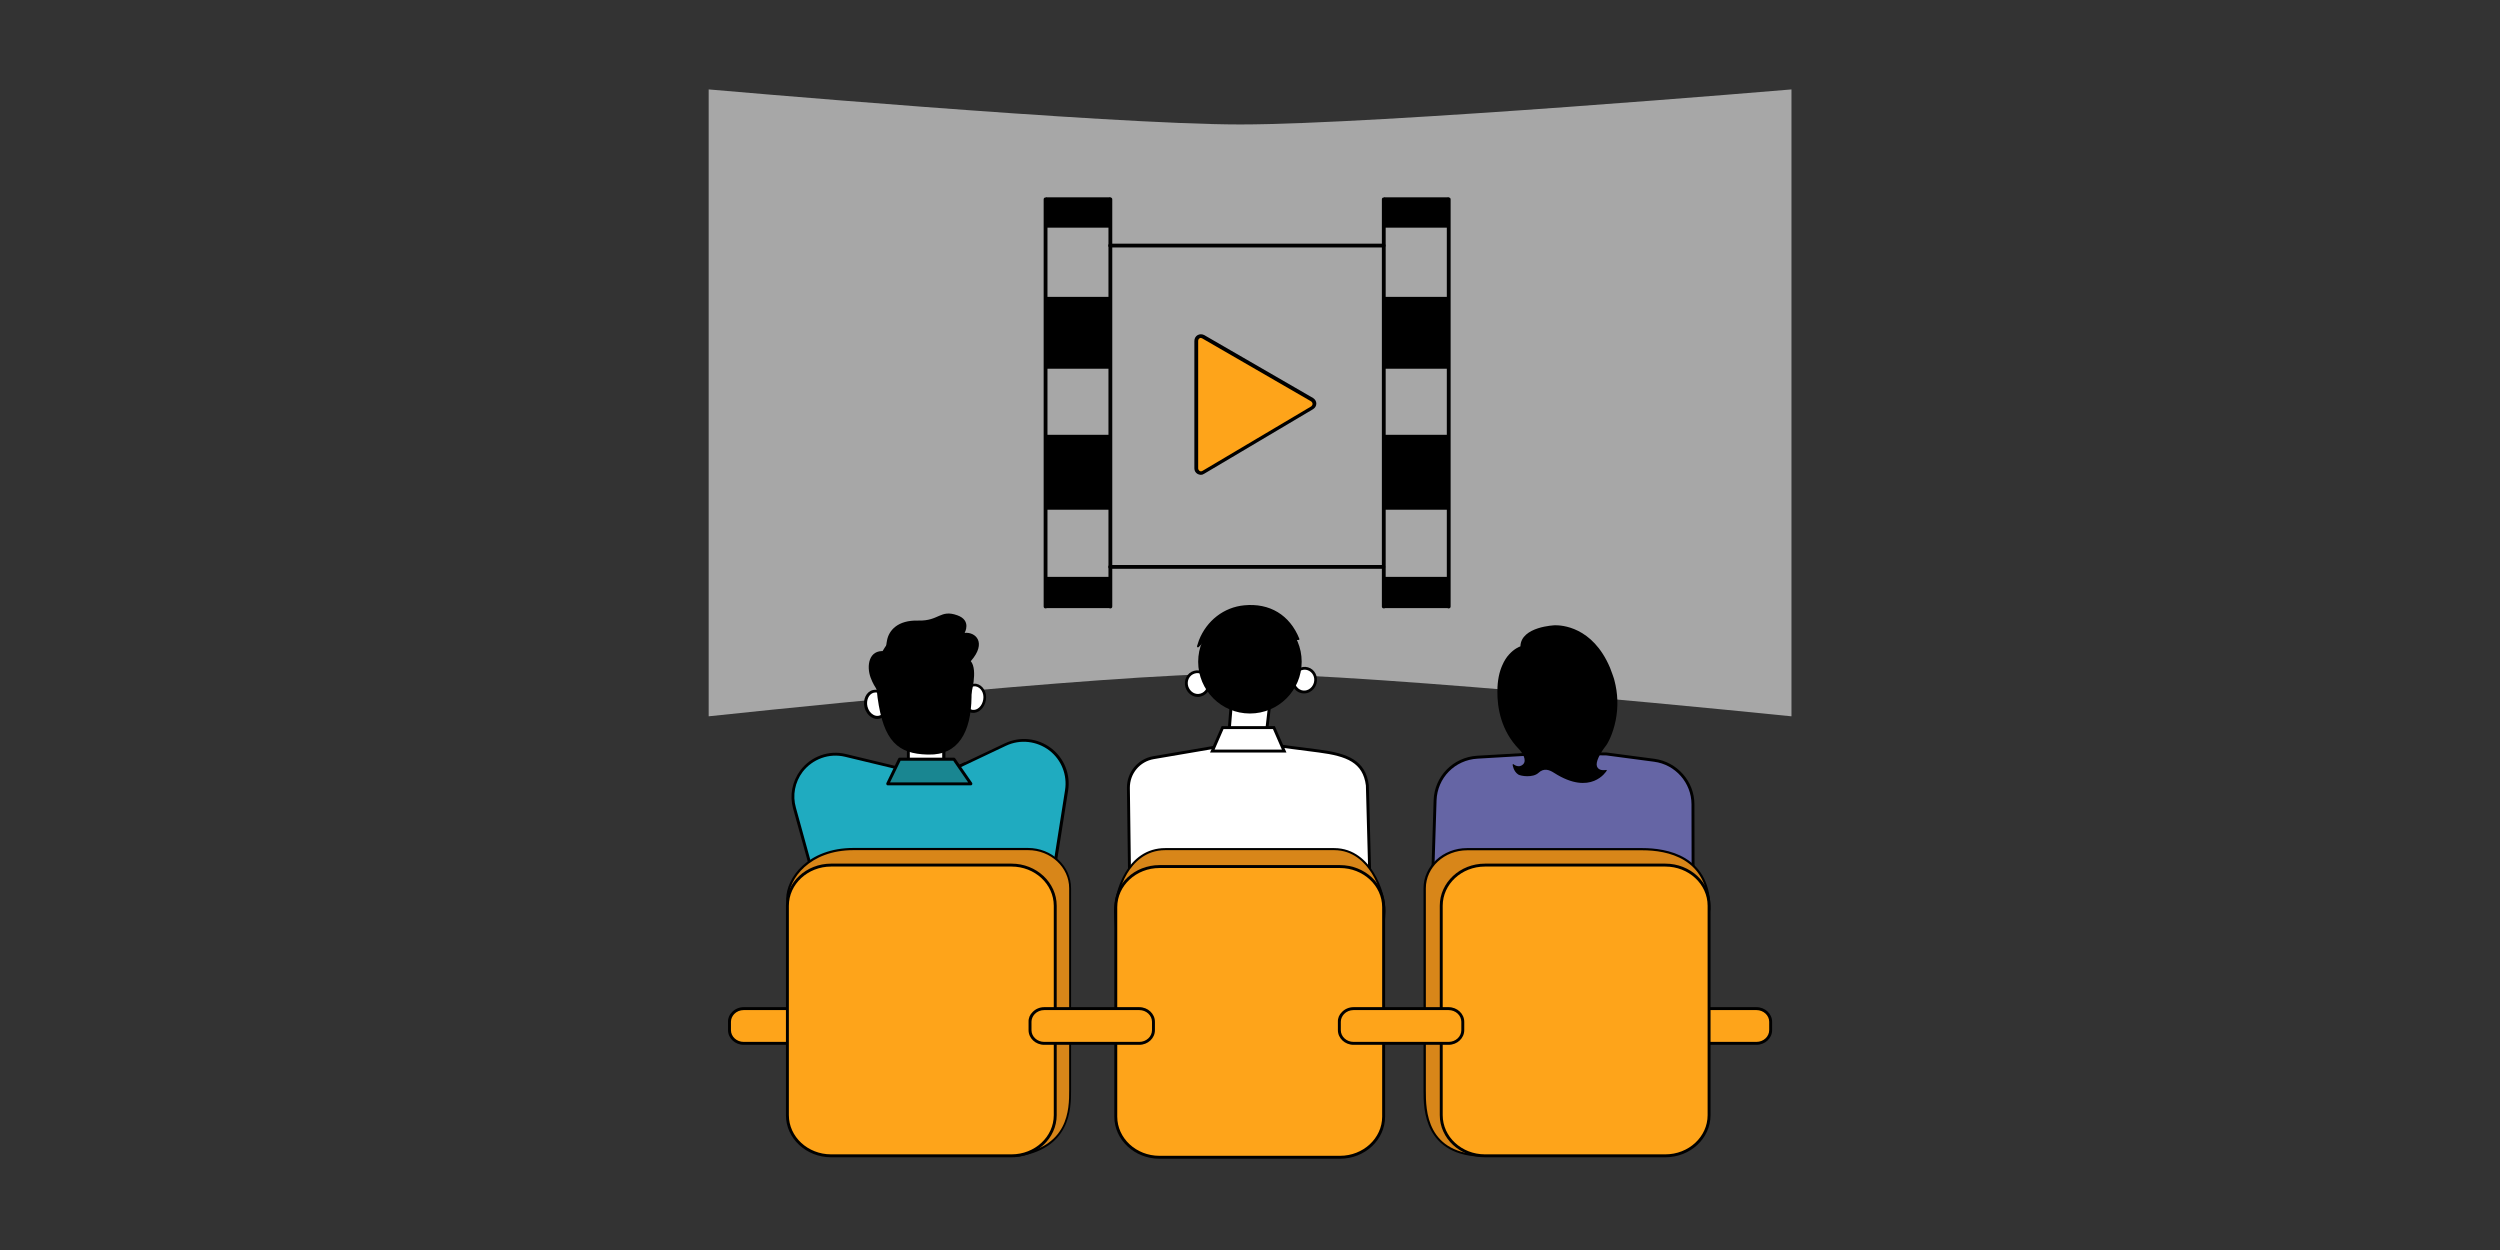 <?xml version="1.0" encoding="utf-8"?>
<!-- Generator: Adobe Illustrator 27.4.0, SVG Export Plug-In . SVG Version: 6.00 Build 0)  -->
<svg version="1.1" id="Ebene_1" xmlns="http://www.w3.org/2000/svg" xmlns:xlink="http://www.w3.org/1999/xlink" x="0px" y="0px"
	 viewBox="0 0 1705.3 852.7" style="enable-background:new 0 0 1705.3 852.7;" xml:space="preserve">
<rect x="0" y="0" width="1705.3" height="852.7" fill="#333333" stroke="none"/>
<style type="text/css">
	.st0{opacity:0.57;enable-background:new    ;}
	.st1{fill:#FFFFFF;}
	.st2{fill:#FEA41A;}
	.st3{fill:#6565A5;}
	.st4{fill:#1FABC0;}
	.st5{fill:#198691;}
	.st6{fill:#D88619;}
</style>
<g>
	<g class="st0">
		<path class="st1" d="M1221.9,488.6c0,0-283.3-29.1-377.7-29.1c-90.2,0-360.8,29.1-360.8,29.1V61c0,0,271.9,23.9,362.6,23.9
			c94,0,376-23.9,376-23.9v427.6H1221.9z"/>
	</g>
	<g>
		<g>
			<path d="M713.2,415c-0.8,0-1.3-0.5-1.3-1.3V136c0-0.8,0.5-1.3,1.3-1.3s1.3,0.5,1.3,1.3v277.7C714.5,414.5,713.9,415,713.2,415z"
				/>
		</g>
		<g>
			<path d="M757.4,415c-0.8,0-1.3-0.5-1.3-1.3V136c0-0.8,0.5-1.3,1.3-1.3s1.3,0.5,1.3,1.3v277.7C758.7,414.5,758.2,415,757.4,415z"
				/>
		</g>
		<g>
			<path d="M756.9,155.3H714c-0.8,0-1.3-0.5-1.3-1.3s0.5-1.3,1.3-1.3h42.9c0.8,0,1.3,0.5,1.3,1.3S757.7,155.3,756.9,155.3z"/>
		</g>
		<g>
			<path d="M756.9,205.1H714c-0.8,0-1.3-0.5-1.3-1.3s0.5-1.3,1.3-1.3h42.9c0.8,0,1.3,0.5,1.3,1.3S757.7,205.1,756.9,205.1z"/>
		</g>
		<g>
			<path d="M756.9,251.5H714c-0.8,0-1.3-0.5-1.3-1.3s0.5-1.3,1.3-1.3h42.9c0.8,0,1.3,0.5,1.3,1.3S757.7,251.5,756.9,251.5z"/>
		</g>
		<g>
			<path d="M756.9,299.2H714c-0.8,0-1.3-0.5-1.3-1.3s0.5-1.3,1.3-1.3h42.9c0.8,0,1.3,0.5,1.3,1.3S757.7,299.2,756.9,299.2z"/>
		</g>
		<g>
			<path d="M756.9,347.7H714c-0.8,0-1.3-0.5-1.3-1.3s0.5-1.3,1.3-1.3h42.9c0.8,0,1.3,0.5,1.3,1.3S757.7,347.7,756.9,347.7z"/>
		</g>
		<g>
			<path d="M756.9,396.1H714c-0.8,0-1.3-0.5-1.3-1.3s0.5-1.3,1.3-1.3h42.9c0.8,0,1.3,0.5,1.3,1.3S757.7,396.1,756.9,396.1z"/>
		</g>
		<g>
			<path d="M943.9,415c-0.8,0-1.3-0.5-1.3-1.3V136c0-0.8,0.5-1.3,1.3-1.3s1.3,0.5,1.3,1.3v277.7C945.2,414.5,944.7,415,943.9,415z"
				/>
		</g>
		<g>
			<path d="M988.2,415c-0.8,0-1.3-0.5-1.3-1.3V136c0-0.8,0.5-1.3,1.3-1.3s1.3,0.5,1.3,1.3v277.7C989.5,414.5,989,415,988.2,415z"/>
		</g>
		<g>
			<path d="M987.7,155.3h-43.6c-0.8,0-1.3-0.5-1.3-1.3s0.5-1.3,1.3-1.3h43.6c0.8,0,1.3,0.5,1.3,1.3
				C989,154.8,988.5,155.3,987.7,155.3z"/>
		</g>
		<g>
			<path d="M987.7,205.1h-43.6c-0.8,0-1.3-0.5-1.3-1.3s0.5-1.3,1.3-1.3h43.6c0.8,0,1.3,0.5,1.3,1.3S988.5,205.1,987.7,205.1z"/>
		</g>
		<g>
			<path d="M987.7,251.5h-43.6c-0.8,0-1.3-0.5-1.3-1.3s0.5-1.3,1.3-1.3h43.6c0.8,0,1.3,0.5,1.3,1.3S988.5,251.5,987.7,251.5z"/>
		</g>
		<g>
			<path d="M987.7,299.2h-43.6c-0.8,0-1.3-0.5-1.3-1.3s0.5-1.3,1.3-1.3h43.6c0.8,0,1.3,0.5,1.3,1.3S988.5,299.2,987.7,299.2z"/>
		</g>
		<g>
			<path d="M987.7,347.7h-43.6c-0.8,0-1.3-0.5-1.3-1.3s0.5-1.3,1.3-1.3h43.6c0.8,0,1.3,0.5,1.3,1.3
				C989,347.2,988.5,347.7,987.7,347.7z"/>
		</g>
		<g>
			<path d="M987.7,396.1h-43.6c-0.8,0-1.3-0.5-1.3-1.3s0.5-1.3,1.3-1.3h43.6c0.8,0,1.3,0.5,1.3,1.3S988.5,396.1,987.7,396.1z"/>
		</g>
		<g>
			<path d="M943.8,168.8H757.3c-0.8,0-1.3-0.5-1.3-1.3s0.5-1.3,1.3-1.3h186.5c0.8,0,1.3,0.5,1.3,1.3
				C945.1,168.2,944.6,168.8,943.8,168.8z"/>
		</g>
		<g>
			<path d="M943.6,388H757.3c-0.8,0-1.3-0.5-1.3-1.3s0.5-1.3,1.3-1.3h186.3c0.8,0,1.3,0.5,1.3,1.3S944.3,388,943.6,388z"/>
		</g>
		<g>
			<path class="st2" d="M815.9,232.6v86.9c0,2.4,2.7,4,4.9,2.7l74.2-44c2-1.3,2-4.2,0-5.5l-74.2-42.9
				C818.5,228.5,815.9,230,815.9,232.6z"/>
			<path d="M819.1,323.9c-0.8,0-1.5-0.3-2.2-0.6c-1.4-0.8-2.2-2.2-2.2-3.8v-86.9c0-1.7,0.8-3.2,2.2-4c1.4-0.8,3.1-0.8,4.6,0
				l74.2,42.9c1.4,0.9,2.2,2.3,2.2,3.8s-0.8,2.9-2.2,3.8l-74.2,44C820.6,323.7,819.9,323.9,819.1,323.9z M819.1,230.5
				c-0.4,0-0.6,0.1-0.9,0.3c-0.6,0.4-0.9,1-0.9,1.8v86.9c0,0.6,0.4,1.3,0.9,1.7c0.6,0.4,1.4,0.4,2,0l74.2-44c0.5-0.4,0.9-1,0.9-1.7
				s-0.4-1.3-0.9-1.7l-74.2-42.9C819.7,230.7,819.3,230.5,819.1,230.5z"/>
		</g>
		<g>
			<rect x="713.4" y="203.9" width="44.1" height="46.3"/>
		</g>
		<g>
			<rect x="713.4" y="134.6" width="44.1" height="19.4"/>
		</g>
		<g>
			<rect x="944.1" y="134.6" width="44.1" height="19.4"/>
		</g>
		<g>
			<rect x="713.4" y="395.4" width="44.1" height="19.4"/>
		</g>
		<g>
			<rect x="944.1" y="395.4" width="44.1" height="19.4"/>
		</g>
		<g>
			<rect x="713.4" y="298.3" width="44.1" height="48.4"/>
		</g>
		<g>
			<rect x="944.3" y="203.9" width="44.1" height="46.3"/>
		</g>
		<g>
			<rect x="944.3" y="298.3" width="44.1" height="48.4"/>
		</g>
	</g>
</g>
<g>
	<g>
		<g>
			<path class="st3" d="M1055.5,513.7l40.3,0.6l32.6,4.3c15.1,2,26.4,14.8,26.4,30l0.2,107l-57.5,67.3l-82.7-2.8l-39.4-62.9
				l3.5-111.2c0.5-15.8,13-28.6,28.8-29.5L1055.5,513.7L1055.5,513.7z"/>
			<path d="M1097.9,723.9h-0.5l-83.2-2.8l-39.8-63.6v-0.3l3.5-111.2c0.5-16.4,13.3-29.5,29.7-30.5l47.9-2.8l40.4,0.6l32.6,4.3
				c15.5,2.1,27.3,15.4,27.3,31L1156,656L1097.9,723.9z M1015.4,719.1l81.7,2.8l56.9-66.7l-0.2-106.6c0-14.6-11-27.1-25.5-29
				l-32.5-4.3l-40.2-0.6l-47.8,2.8c-15.4,0.9-27.4,13.1-27.9,28.5l-3.5,110.9L1015.4,719.1z"/>
		</g>
	</g>
	<g>
		<g>
			<path class="st1" d="M645.3,527.1l-1.5-0.1v-28.5h-24.2v27.3L612,524c3.5,7.5,11.4,20.2,24.6,19.3c16.2-1.1,19.7-17.4,20.3-21.7
				L645.3,527.1L645.3,527.1z"/>
			<path d="M635.3,544.4c-12.9,0-20.7-12.4-24.2-20l-0.9-2l8.4,2v-27h26.3V526h0.2l13.1-6.2l-0.3,1.9c-0.5,3.6-3.9,21.4-21.3,22.6
				C636.2,544.4,635.7,544.4,635.3,544.4z M613.9,525.5c3.8,7.4,11.1,17.5,22.6,16.7c13.7-0.9,17.8-13.4,19-18.8l-10,4.7l-2.8-0.2
				v-28.4h-22.1v27.6L613.9,525.5z"/>
		</g>
		<g>
			<g>
				<path class="st4" d="M645.3,527.1l40.5-19.2c10.1-4.8,21.9-3.4,30.7,3.4l0,0c8.5,6.6,12.7,17.2,11,27.8L706,675.4v33.2H570.8
					l-3.8-66.5l-25.1-90.8c-2.4-8.7-0.6-18,4.8-25.3l0,0c7-9.2,18.7-13.4,29.9-10.7l44.9,10.8L645.3,527.1L645.3,527.1z"/>
			</g>
			<g>
				<path d="M707,709.6H569.9l-3.8-67.3L541,551.6c-2.5-9-0.7-18.5,5-26.2c7.2-9.5,19.4-13.9,30.9-11.1l44.8,10.8l23.5,1l40.3-19.1
					c10.4-4.9,22.5-3.6,31.7,3.5c8.8,6.8,13.1,17.8,11.4,28.7l-21.5,136.2L707,709.6L707,709.6z M571.7,707.6H705v-32.4l21.5-136.3
					c1.6-10.2-2.4-20.5-10.6-26.9c-8.6-6.6-20-7.9-29.7-3.3L645.5,528l-24.2-1l-44.9-10.8c-10.8-2.6-22.1,1.5-28.9,10.3
					c-5.3,7.1-7,16-4.6,24.4l25.1,90.9v0.1L571.7,707.6z"/>
			</g>
		</g>
		<g>
			<path d="M707.9,662.5c-0.6-0.1-1.1,0.3-1.2,0.9c-2.8,23.1-23.1,24.9-23.9,25l-72.7,1.4v-41.5l67.3,4.3l9.3-59.1
				c-0.7,0.1-1.4,0.1-2.2,0.1l-8.9,56.8l-67.7-4.3V692l75-1.5c0.3,0,22.9-1.9,25.9-26.8C708.9,663.1,708.5,662.6,707.9,662.5z"/>
		</g>
		<g>
			<polygon class="st5" points="613.6,517.9 650.7,517.9 662.3,534.7 605.5,534.7 			"/>
			<path d="M662.3,535.7h-56.8c-0.3,0-0.7-0.2-0.8-0.5c-0.2-0.3-0.2-0.7-0.1-1l8.1-16.8c0.2-0.3,0.5-0.6,0.9-0.6h37.1
				c0.3,0,0.6,0.2,0.8,0.4l11.6,16.8c0.2,0.3,0.2,0.7,0.1,1C663,535.5,662.7,535.7,662.3,535.7z M607.1,533.7h53.3l-10.2-14.8h-35.9
				L607.1,533.7z"/>
		</g>
		<g>
			<g>
				<path class="st1" d="M665.7,467.4c-2.5-0.4-5,0.9-6.7,3.2c-3.7-13.9-15.5-23.8-29.2-23.1c-13.8,0.6-25,11.8-27.7,26.1
					c-1.8-1.8-4.1-2.6-6.4-2c-3.9,1-6.2,5.8-5,10.6c1.2,4.8,5.2,8,9.1,7c1-0.2,1.8-0.7,2.6-1.4c3.2,14.6,15.4,25.2,29.6,24.5
					c14.5-0.7,26.2-12.9,28-28.4c0.9,0.7,1.9,1.2,3,1.4c4,0.6,7.8-2.9,8.6-7.9C672.4,472.4,669.6,468.1,665.7,467.4L665.7,467.4z"/>
				<path d="M630.7,513.3c-13.4,0-25.2-9.8-28.9-23.8c-0.6,0.3-1.2,0.6-1.8,0.7c-1.8,0.5-3.7,0.2-5.5-0.9c-2.3-1.4-4.1-3.9-4.8-6.8
					c-1.3-5.4,1.2-10.7,5.7-11.8c2-0.5,4.2-0.1,6,1.1c3.4-14.4,14.8-24.7,28.3-25.3c13.3-0.7,25.3,8.3,29.7,22.1
					c1.9-1.7,4.1-2.5,6.4-2.2l0,0c4.6,0.8,7.6,5.8,6.7,11.1c-0.9,5.6-5.2,9.4-9.7,8.7c-0.7-0.1-1.4-0.4-2.1-0.7
					c-2.5,15.5-14.3,27-28.7,27.7C631.6,513.3,631.1,513.3,630.7,513.3z M602.4,486.8c0.1,0,0.2,0,0.3,0c0.3,0.1,0.6,0.4,0.7,0.7
					c3.2,14.4,15.2,24.4,28.6,23.7c13.9-0.7,25.3-12.2,27.1-27.5c0-0.4,0.3-0.7,0.6-0.8c0.3-0.1,0.7-0.1,1,0.1
					c0.8,0.6,1.7,1,2.6,1.2c3.4,0.5,6.7-2.6,7.4-7.1c0.7-4.3-1.6-8.2-5.1-8.9c-2-0.3-4.2,0.7-5.7,2.8c-0.2,0.3-0.6,0.5-1,0.4
					c-0.4-0.1-0.7-0.4-0.8-0.7c-3.7-13.8-15.3-23-28.2-22.4c-13.1,0.6-24.1,11-26.8,25.3c-0.1,0.4-0.3,0.7-0.7,0.8
					c-0.4,0.1-0.7,0-1-0.2c-1.6-1.6-3.5-2.2-5.4-1.7c-3.4,0.9-5.3,5.2-4.3,9.4c0.6,2.5,2,4.5,3.9,5.6c1.3,0.8,2.7,1,4,0.7
					c0.8-0.2,1.4-0.5,2.2-1.2C601.9,486.9,602.2,486.8,602.4,486.8z"/>
			</g>
			<g>
				<path d="M601.7,478.9c-2-8.1-4.8-8.6-7.8-16.6s-1.3-19.3,9.5-18.1c1.5,0.2,0.4-1.1,1.7-7.6s7.1-13.7,21.3-13.3
					c14.2,0.4,14.9-7.8,26.6-3.6c9.9,3.5,5,12,5,12c7.3-0.8,15.4,6.5,4.2,19.3c5.1,6.1,0,23.4,0,23.4l-1.4,0.7c0,0,0.4-7.6-2.6-16.6
					c-3.1-9-14-12.1-20.9-9.4c-6.9,2.7-15.8,0.6-23.2-0.4c-7.4-1-10.6,8.9-9.5,12.9c1.1,4,0.2,9.6-1.4,13.8
					C601.7,479.4,601.9,479.8,601.7,478.9L601.7,478.9z"/>
			</g>
			<g>
				<path d="M632.7,514.7c-20.2-0.5-30-9-34.1-38.9c-0.5-4-0.9-7.7-0.9-11.2l0,0c0-22.5,11.1-34,29.9-35.8
					c29.8-2.8,34.5,16,35.1,36.3c0.1,3.5,0.1,7,0,10.4c-0.3,23.9-9.1,39.7-29.3,39.2H632.7z"/>
			</g>
		</g>
	</g>
	<g>
		<g>
			<g>
				<path class="st1" d="M839.1,507.9l-52.2,8.9c-10,1.7-17.3,10.5-17.2,20.7l1.5,114.5c0.2,11.3,8.4,20.7,19.4,22.6l114.1,19
					l3.7-19.1l0,0l1-64.5l-1.4,81.1l28.9,1.6l-4.2-157c-2-15.6-12.3-20.7-33-23.4l-29.4-3.8L839.1,507.9z"/>
				<path d="M905.5,694.7l-115.1-19.2c-11.5-2-20-11.9-20.2-23.6l-1.5-114.4c-0.1-10.8,7.5-19.9,18-21.7l52.3-8.9l31.4,0.6l29.4,3.8
					c19.8,2.6,31.7,7.4,33.9,24.3v0.1l4.2,158.1l-30.9-1.7l0.1-5.5L905.5,694.7z M839.2,508.9l-52.1,8.9
					c-9.6,1.6-16.5,9.9-16.4,19.7l1.5,114.5c0.2,10.7,8,19.8,18.6,21.6l113.1,18.8l3.4-17.4l1.1-65.1h2l-1,64.7l-0.1,0.6l-0.3,14.9
					l26.9,1.5l-4.2-155.8c-2-15.6-12.9-20-32.1-22.5l-29.3-3.8L839.2,508.9z"/>
			</g>
		</g>
		<g>
			<g>
				<path class="st1" d="M809.5,468.4c-1.2-4.3,1-8.7,5.1-9.9c4.1-1.2,8.4,1.4,9.6,5.7s-1,8.7-5.1,9.9
					C815,475.3,810.8,472.7,809.5,468.4z"/>
				<path d="M817.1,475.4c-3.8,0-7.3-2.6-8.5-6.7l0,0c-1.4-4.9,1.2-9.8,5.8-11.1c2.1-0.6,4.4-0.4,6.4,0.7c2.1,1.2,3.7,3.2,4.4,5.6
					c1.4,4.9-1.2,9.8-5.8,11.1C818.6,475.3,817.8,475.4,817.1,475.4z M810.5,468.1c1.2,3.8,4.8,6.1,8.4,5c3.5-1,5.5-4.8,4.4-8.7
					c-0.5-1.9-1.8-3.5-3.4-4.4c-1.5-0.9-3.3-1.1-4.9-0.6C811.3,460.5,809.4,464.3,810.5,468.1z"/>
			</g>
			<g>
				<path class="st1" d="M897.1,466c1.2-4.3-1-8.7-5.1-9.9c-4-1.2-8.3,1.4-9.6,5.7c-1.2,4.3,1,8.7,5.1,9.9
					C891.5,472.9,895.8,470.4,897.1,466z"/>
				<path d="M889.5,473c-0.8,0-1.6-0.1-2.3-0.3c-4.6-1.3-7.1-6.2-5.8-11.1c1.5-4.9,6.3-7.7,10.8-6.4c4.6,1.3,7.1,6.2,5.8,11.1l0,0
					c-0.7,2.5-2.3,4.5-4.5,5.7C892.3,472.7,890.9,473,889.5,473z M890,456.8c-2.9,0-5.7,2.1-6.6,5.3c-1.1,3.8,0.9,7.6,4.4,8.7
					c1.6,0.5,3.3,0.3,4.8-0.5c1.7-0.9,3-2.5,3.6-4.5c1.1-3.8-0.9-7.6-4.4-8.7C891.1,456.9,890.6,456.8,890,456.8z"/>
			</g>
			<g>
				<polygon class="st1" points="840,478.3 837.8,506 863,507.3 866.5,476.7 				"/>
				<path d="M863,508.3L863,508.3l-25.3-1.3c-0.3,0-0.5-0.1-0.7-0.3s-0.3-0.5-0.2-0.7l2.2-27.7c0-0.5,0.4-0.9,0.9-0.9l26.5-1.6
					c0.3,0,0.6,0.1,0.8,0.3c0.2,0.2,0.3,0.5,0.3,0.8l-3.5,30.6C863.9,507.9,863.5,508.3,863,508.3z M838.9,505.1l23.2,1.2l3.3-28.5
					l-24.4,1.5L838.9,505.1z"/>
			</g>
			<g>
				<ellipse cx="852.6" cy="451.4" rx="35.3" ry="35.3"/>
			</g>
			<g>
				<path d="M818.4,437c5-12.7,16.4-22.2,30.4-23.5c15.7-1.5,30,5.1,37,22.4c0,0-4.2,1-11.2-3.8c-2.5-1.7-7.3-8.2-7.3-8.2l-0.1,4.7
					l-22.3-6l-14.7,11.1l0.2-9.5c0,0-7.8,11.6-13.3,16.8L818.4,437L818.4,437z"/>
				<path d="M817.1,441.6c-0.1,0-0.2,0-0.3-0.1c-0.2-0.1-0.3-0.4-0.3-0.7l1.3-4l0,0c5.3-13.5,17.1-22.6,30.9-23.9
					c17.4-1.7,31.1,6.6,37.6,22.8c0.1,0.2,0.1,0.3,0,0.5c-0.1,0.2-0.2,0.3-0.4,0.3c-0.2,0-4.5,1-11.7-3.9c-1.8-1.3-4.8-4.9-6.4-7
					l-0.1,3c0,0.2-0.1,0.4-0.2,0.5c-0.2,0.1-0.3,0.1-0.5,0.1l-22-5.9l-14.5,10.9c-0.2,0.1-0.4,0.2-0.6,0.1s-0.3-0.3-0.3-0.6l0.2-7.5
					c-2.4,3.4-7.9,11.2-12.2,15.2C817.4,441.5,817.3,441.6,817.1,441.6z M819,437.2l-0.5,1.5c5.2-5.6,11.4-14.8,11.4-14.9
					c0.1-0.2,0.4-0.3,0.7-0.2c0.3,0.1,0.4,0.3,0.4,0.6l-0.2,8.3l13.7-10.3c0.1-0.1,0.3-0.2,0.5-0.1l21.6,5.8l0.1-3.9
					c0-0.3,0.2-0.5,0.4-0.6c0.2-0.1,0.5,0,0.7,0.2c0,0.1,4.8,6.4,7.2,8.1c5,3.5,8.6,3.8,10,3.8c-6.5-15.3-19.3-22.9-36.1-21.3
					C835.6,415.3,824.1,424.2,819,437.2z"/>
			</g>
			<g>
				<polygon class="st1" points="834,496.3 869,496.3 876,512.3 827,512.3 				"/>
				<path d="M877.5,513.3h-52.1l7.9-18h36.3L877.5,513.3z M828.5,511.3h45.9l-6.1-14h-33.7L828.5,511.3z"/>
			</g>
		</g>
	</g>
	<path class="st2" d="M507.3,688h64.8c5.4,0,9.7,4.1,9.7,9v5.7c0,5-4.4,9-9.7,9h-64.8c-5.4,0-9.7-4.1-9.7-9V697
		C497.5,692.1,501.9,688,507.3,688z"/>
	<path d="M572.1,712.7h-64.8c-5.9,0-10.7-4.5-10.7-10V697c-0.1-2.5,0.9-4.9,2.8-6.7c2-2.1,4.9-3.3,7.9-3.3h64.8
		c5.9,0,10.7,4.5,10.7,10v5.7C582.8,708.2,578,712.7,572.1,712.7z M507.3,689c-2.5,0-4.9,1-6.5,2.7c-1.4,1.5-2.2,3.4-2.2,5.3v5.7
		c0,4.4,3.9,8,8.7,8h64.8c4.8,0,8.7-3.6,8.7-8V697c0-4.4-3.9-8-8.7-8H507.3z"/>
	<path class="st2" d="M1133.3,688h64.8c5.4,0,9.7,4.1,9.7,9v5.7c0,5-4.4,9-9.7,9h-64.8c-5.4,0-9.7-4.1-9.7-9V697
		C1123.5,692.1,1127.9,688,1133.3,688z"/>
	<path d="M1198.1,712.7h-64.8c-5.9,0-10.7-4.5-10.7-10V697c-0.1-2.5,0.9-4.9,2.8-6.7c2-2.1,4.9-3.3,7.9-3.3h64.8
		c5.9,0,10.7,4.5,10.7,10v5.7C1208.8,708.2,1204,712.7,1198.1,712.7z M1133.3,689c-2.5,0-4.9,1-6.5,2.7c-1.4,1.5-2.2,3.4-2.2,5.3
		v5.7c0,4.4,3.9,8,8.7,8h64.8c4.8,0,8.7-3.6,8.7-8V697c0-4.4-3.9-8-8.7-8H1133.3z"/>
	<g>
		<path class="st6" d="M794.9,579.2H910c24,0,34.4,28.5,34.4,42.3l-6.5,111.6c0,13.8-12.4,25-27.9,25H794.9
			c-15.4,0-27.9-11.2-27.9-25l-6.4-111C760.6,608.3,769.4,579.2,794.9,579.2z"/>
		<path d="M910,758.9H794.9c-15.8,0-28.6-11.6-28.6-25.7l-6.4-111c0-13.7,8.8-43.7,35-43.7H910c13.7,0,22.1,8.9,26.8,16.3
			c6.1,9.7,8.3,20.5,8.3,26.7l-6.5,111.7C938.6,747.3,925.8,758.9,910,758.9z M794.9,579.9c-13.6,0-21.7,8.7-26,15.9
			c-5.5,9.2-7.5,19.9-7.5,26.2l6.4,111c0,13.4,12.2,24.3,27.1,24.3H910c15,0,27.1-10.9,27.1-24.2l6.5-111.7c0-6.5-2.5-17.1-8-25.9
			c-4.5-7.1-12.6-15.6-25.6-15.6H794.9z"/>
	</g>
	<path class="st2" d="M790.9,591.1H914c16.5,0,29.8,12.4,29.8,27.7v142.9c0,15.3-13.3,27.7-29.8,27.7H790.9
		c-16.5,0-29.8-12.4-29.8-27.7V618.8C761.1,603.5,774.4,591.1,790.9,591.1z"/>
	<path d="M914,790.4H790.9c-17,0-30.8-12.9-30.8-28.7V618.8c0-15.8,13.8-28.7,30.8-28.7H914c17,0,30.8,12.9,30.8,28.7v142.9
		C944.8,777.5,931,790.4,914,790.4z M790.9,592.1c-15.9,0-28.8,12-28.8,26.7v142.9c0,14.7,12.9,26.7,28.8,26.7H914
		c15.9,0,28.8-12,28.8-26.7V618.8c0-14.7-12.9-26.7-28.8-26.7H790.9z"/>
	<g>
		<path class="st6" d="M1000.8,579.2h119.6c16,0,45.6,4.7,45.6,40.7l-16.7,123.9c0,14.8-12.9,26.7-28.9,26.7l-107.5,17.8
			c-39.9,0-41.1-29.8-41.1-44.6V605.9C971.8,591.2,984.7,579.2,1000.8,579.2z"/>
		<path d="M1012.9,789.1L1012.9,789.1c-41.9,0-41.9-32.9-41.9-45.3V605.9c0-15.1,13.3-27.4,29.7-27.4h119.6c8.1,0,19.7,1.2,29.2,6.9
			c11.4,6.9,17.2,18.5,17.2,34.5v0.1L1150,743.9c0,15.1-13.3,27.4-29.6,27.4L1012.9,789.1z M1000.8,580c-15.5,0-28.2,11.6-28.2,25.9
			v138c0,13.1,0,43.8,40.3,43.8l107.5-17.8h0.1c15.5,0,28.2-11.7,28.2-26v-0.1l16.5-123.9c0-34.7-28.1-39.9-44.9-39.9H1000.8z"/>
	</g>
	<path class="st2" d="M1012.9,590.1H1136c16.5,0,29.8,12.4,29.8,27.7v142.9c0,15.3-13.3,27.7-29.8,27.7h-123.1
		c-16.5,0-29.8-12.4-29.8-27.7V617.8C983.1,602.6,996.4,590.1,1012.9,590.1z"/>
	<path d="M1136,789.4h-123.1c-17,0-30.8-12.9-30.8-28.7V617.8c0-15.8,13.8-28.7,30.8-28.7H1136c17,0,30.8,12.9,30.8,28.7v142.9
		C1166.8,776.5,1153,789.4,1136,789.4z M1012.9,591.1c-15.9,0-28.8,12-28.8,26.7v142.9c0,14.7,12.9,26.7,28.8,26.7H1136
		c15.9,0,28.8-12,28.8-26.7V617.8c0-14.7-12.9-26.7-28.8-26.7H1012.9z"/>
	<g>
		<path class="st6" d="M691.8,788.5l-109.6-18.1c-15.9,0-28.8-12-28.8-26.7L537.1,613c0-14.8,15.6-33.9,45.2-33.9h118.9
			c15.9,0,28.8,12,28.8,26.7v137.9C730,758.6,728.5,784.1,691.8,788.5z"/>
		<path d="M691.8,789.3l-109.6-18.1c-16.3,0-29.5-12.3-29.5-27.5l-16.4-130.6c0-14.1,14.6-34.7,45.9-34.7h118.9
			c16.3,0,29.5,12.3,29.5,27.5v137.9C730.6,756,730.6,784.6,691.8,789.3L691.8,789.3z M582.3,579.9c-30.3,0-44.4,19.8-44.4,33.1
			l16.4,130.6c0,14.4,12.6,26.1,28,26.1h0.1l109.5,18c37.4-4.6,37.4-31.2,37.4-44V605.9c0-14.3-12.6-26-28-26H582.3z"/>
	</g>
	<path class="st2" d="M690,788.4H566.9c-16.5,0-29.8-12.4-29.8-27.7V617.8c0-15.3,13.3-27.7,29.8-27.7H690
		c16.5,0,29.8,12.4,29.8,27.7v142.9C719.8,776.1,706.5,788.4,690,788.4z"/>
	<path d="M690,789.4H566.9c-17,0-30.8-12.9-30.8-28.7V617.8c0-15.8,13.8-28.7,30.8-28.7H690c17,0,30.8,12.9,30.8,28.7v142.9
		C720.8,776.5,707,789.4,690,789.4z M566.9,591.1c-15.9,0-28.8,12-28.8,26.7v142.9c0,14.7,12.9,26.7,28.8,26.7H690
		c15.9,0,28.8-12,28.8-26.7V617.8c0-14.7-12.9-26.7-28.8-26.7H566.9z"/>
	<path class="st2" d="M712.3,688h64.8c5.4,0,9.7,4.1,9.7,9v5.7c0,5-4.4,9-9.7,9h-64.8c-5.4,0-9.7-4.1-9.7-9V697
		C702.5,692.1,706.9,688,712.3,688z"/>
	<path d="M777.1,712.7h-64.8c-5.9,0-10.7-4.5-10.7-10V697c-0.1-2.5,0.9-4.9,2.8-6.7c2-2.1,4.9-3.3,7.9-3.3h64.8
		c5.9,0,10.7,4.5,10.7,10v5.7C787.8,708.2,783,712.7,777.1,712.7z M712.3,689c-2.5,0-4.9,1-6.5,2.7c-1.4,1.5-2.2,3.4-2.2,5.3v5.7
		c0,4.4,3.9,8,8.7,8h64.8c4.8,0,8.7-3.6,8.7-8V697c0-4.4-3.9-8-8.7-8H712.3z"/>
	<path class="st2" d="M923.3,688h64.8c5.4,0,9.7,4.1,9.7,9v5.7c0,5-4.4,9-9.7,9h-64.8c-5.4,0-9.7-4.1-9.7-9V697
		C913.5,692.1,917.9,688,923.3,688z"/>
	<path d="M988.1,712.7h-64.8c-5.9,0-10.7-4.5-10.7-10V697c-0.1-2.5,0.9-4.9,2.8-6.7c2-2.1,4.9-3.3,7.9-3.3h64.8
		c5.9,0,10.7,4.5,10.7,10v5.7C998.8,708.2,994,712.7,988.1,712.7z M923.3,689c-2.5,0-4.9,1-6.5,2.7c-1.4,1.5-2.2,3.4-2.2,5.3v5.7
		c0,4.4,3.9,8,8.7,8h64.8c4.8,0,8.7-3.6,8.7-8V697c0-4.4-3.9-8-8.7-8H923.3z"/>
	<path d="M1102.1,491.3c1.8-9.1,1.5-18.3-0.9-27.3c-0.1-0.4-0.2-0.7-0.3-1.1s-0.2-0.8-0.4-1.2c-0.2-0.6-0.4-1.1-0.6-1.7
		c0-0.1-0.1-0.2-0.1-0.3c-0.5-1.4-1-2.8-1.6-4.3c-12-28.2-33.3-28.9-37.4-28.9c-0.2,0-23.3,0.8-23.7,14.4c-0.9,0.3-4.3,1.7-7.7,5.5
		c-1.6,1.7-3.3,4.2-4.7,7.5c-1.9,4.3-3.3,10-3.3,17.7c-0.1,11.1,2.4,26.8,14.8,39.5c0.2,0.2,0.4,0.5,0.5,0.5
		c1.5,1.7,5.2,7.1,2.1,9.9c-3,2.7-6.3-0.1-6.4-0.2c-0.1-0.1-0.2-0.1-0.4,0c-0.2,0.1-0.2,0.2-0.2,0.3c0,0.2,0.5,4.5,3.8,6.7
		c1.7,1.1,10,2.4,13.8-1.1c3.8-3.6,7.6-2,10.7,0c25.2,16.1,35.6-1.1,35.8-1.4c0.1-0.1,0.2-0.2,0.1-0.4c-0.1-0.2-0.2-0.2-0.4-0.2
		c-3.4,0.5-5.5-0.3-6.3-2.5c-1-2.8,2-8.6,5.5-13.2C1096.6,507.5,1100.2,500.8,1102.1,491.3z"/>
</g>
</svg>
